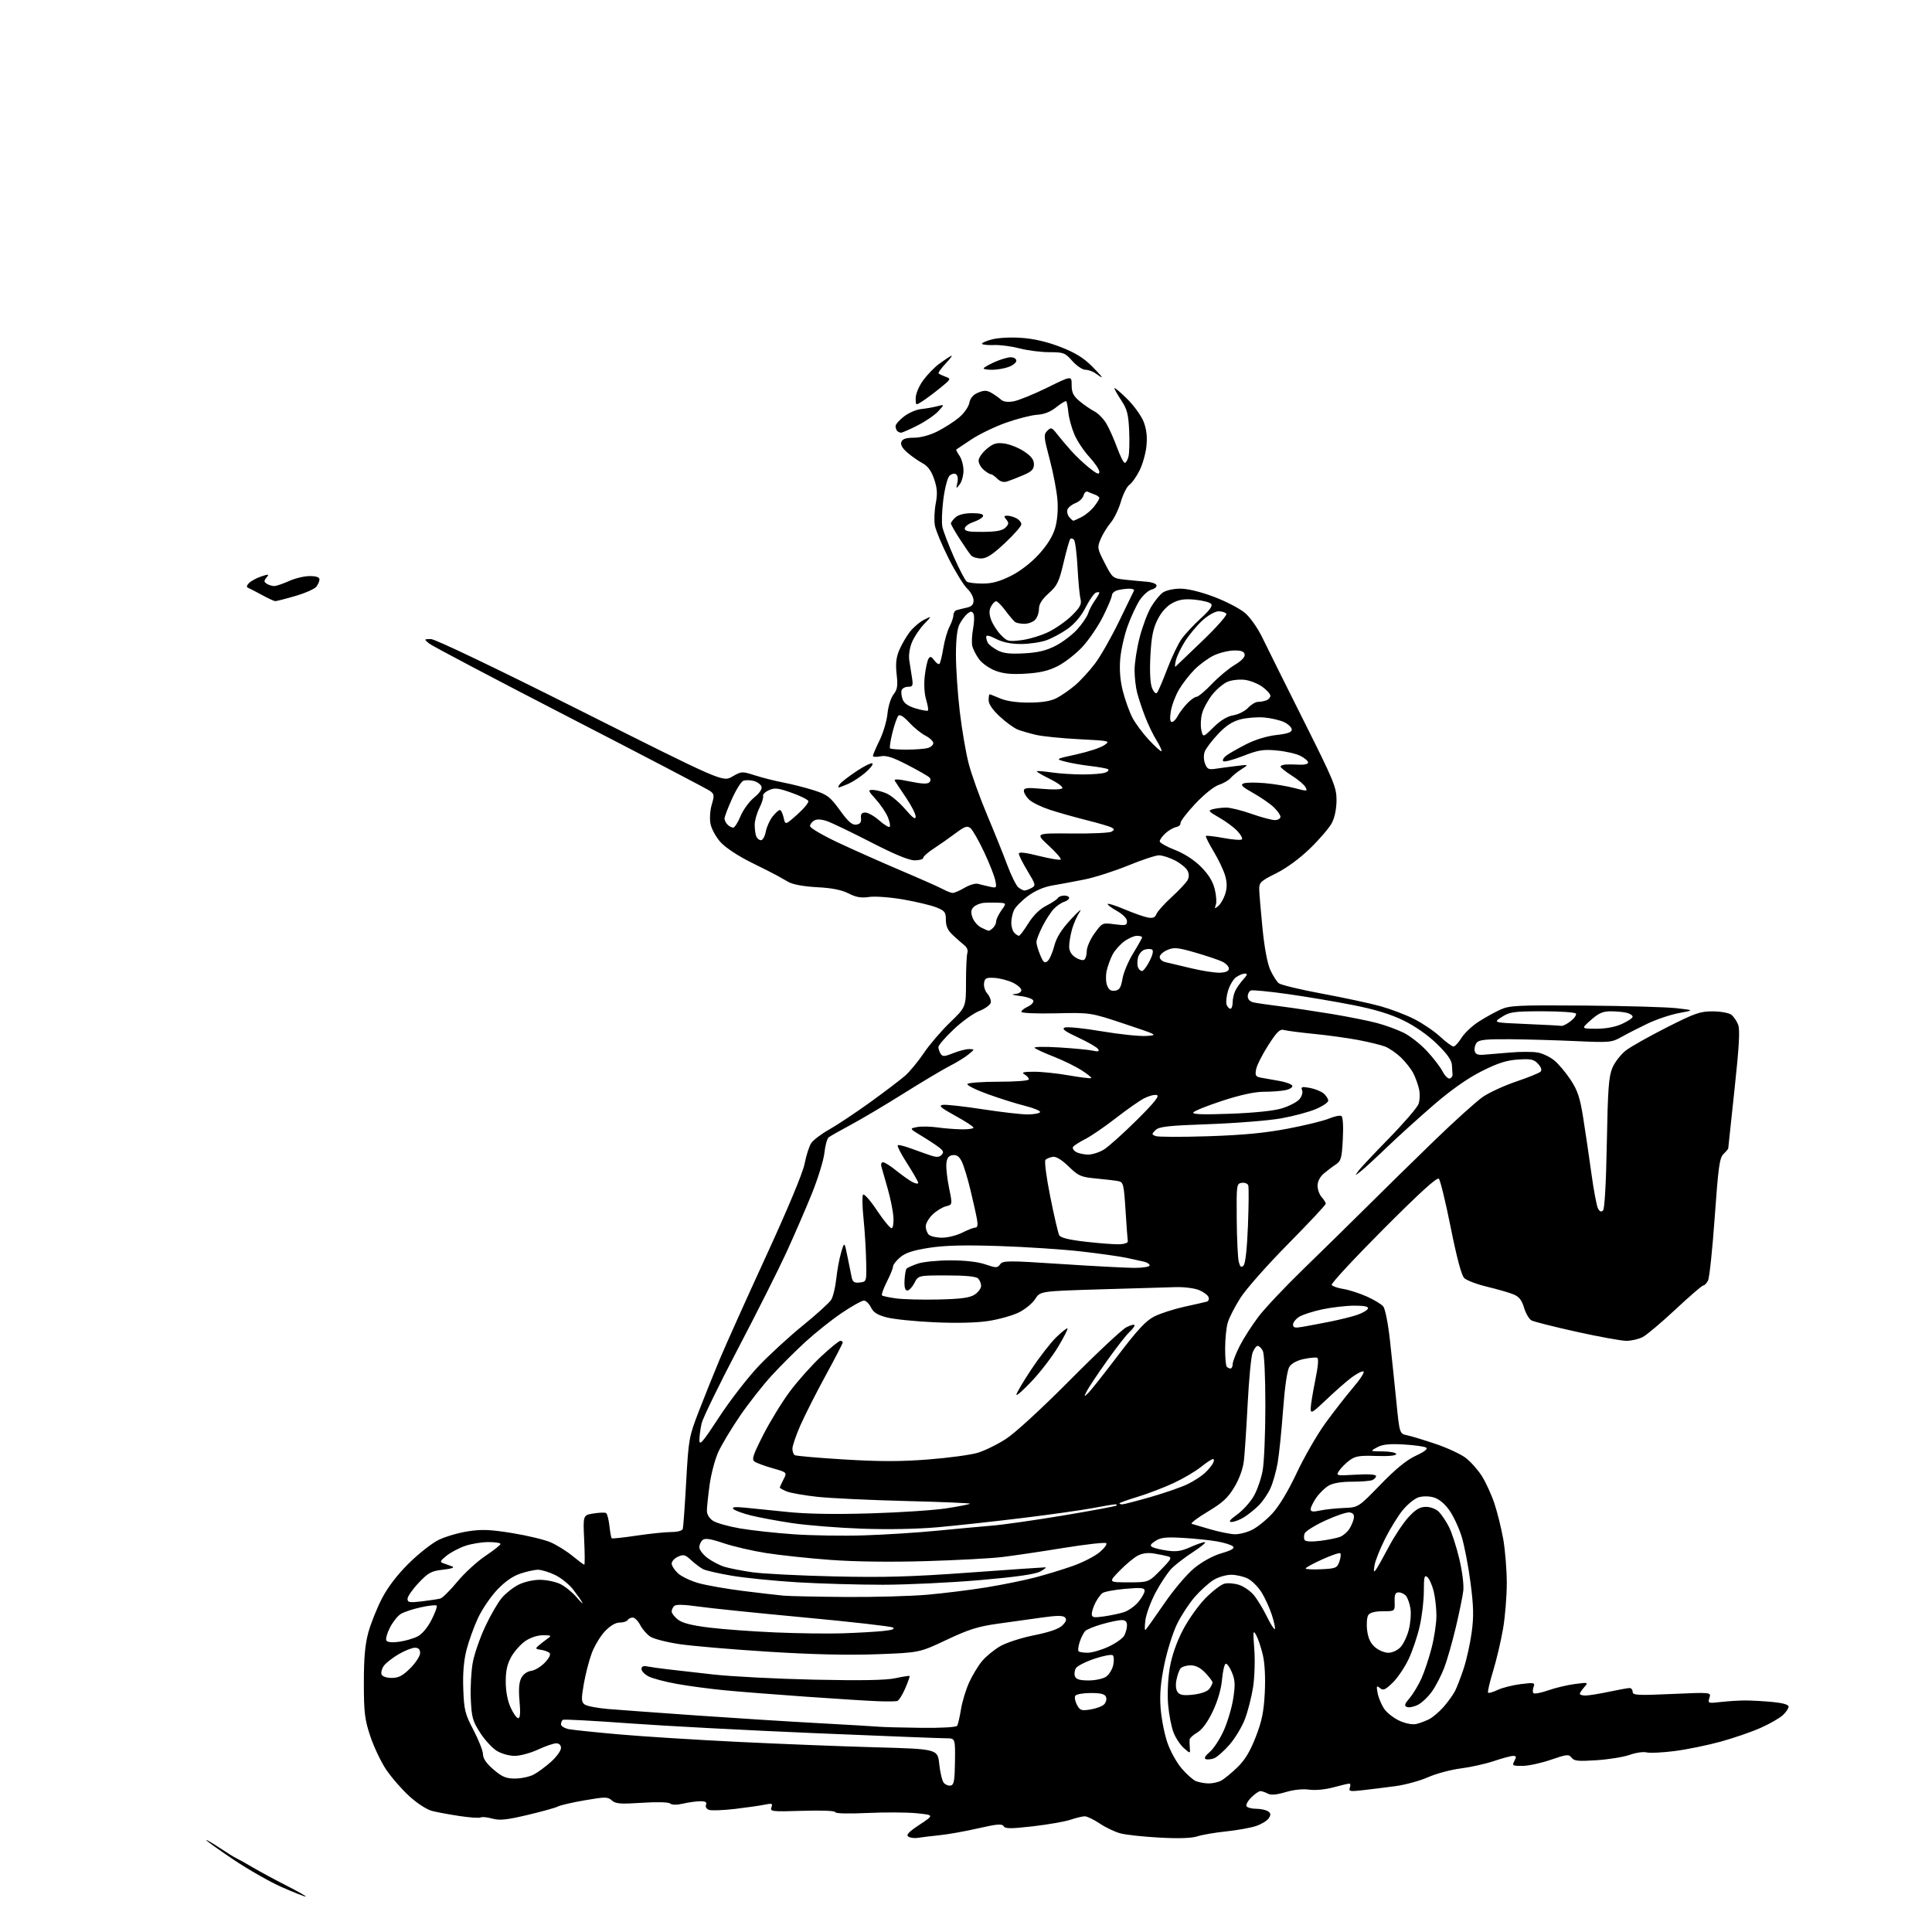 <?xml version="1.0" encoding="UTF-8" standalone="no"?>
<svg 
  version="1.1" 
  xmlns="http://www.w3.org/2000/svg" 
  xmlns:xlink="http://www.w3.org/1999/xlink" 
  xmlns:svg="http://www.w3.org/2000/svg"
  xmlns:rdf="http://www.w3.org/1999/02/22-rdf-syntax-ns#"
  xmlns:cc="http://creativecommons.org/ns#"
  xmlns:dc="http://purl.org/dc/elements/1.1/"
  viewBox="0 0 768 768"
  width="768"
  height="768"
>
<style>svg {background-color: white; }</style>"
<path stroke="none" fill="black" fill-rule="evenodd" d="M121.50,753.92C120.95,753.91 116.67,752.21 112.00,750.15C107.33,748.10 98.66,743.16 92.75,739.18C86.84,735.21 82.00,731.74 82.00,731.49C82.00,731.23 84.36,732.60 87.25,734.52C90.14,736.45 93.17,738.33 94.00,738.70C94.83,739.08 97.75,740.71 100.50,742.34C103.25,743.96 109.33,747.24 114.00,749.62C118.67,752.00 122.05,753.93 121.50,753.92zM365.00,730.56C363.62,730.80 361.87,730.59 361.11,730.10C360.06,729.43 361.15,728.26 365.53,725.35C371.35,721.50 371.35,721.50 364.42,720.80C360.62,720.41 351.76,720.36 344.75,720.69C337.15,721.04 332.00,720.91 332.00,720.35C332.00,719.81 326.61,719.59 318.99,719.83C306.84,720.21 306.02,720.12 306.65,718.46C307.25,716.90 306.92,716.77 303.92,717.39C302.04,717.78 296.73,718.54 292.12,719.08C287.51,719.61 282.92,719.79 281.92,719.47C280.84,719.13 280.33,718.31 280.66,717.45C281.06,716.39 280.45,716.01 278.36,716.02C276.79,716.04 273.72,716.46 271.53,716.97C269.05,717.54 267.14,717.53 266.42,716.93C265.73,716.36 261.16,716.24 255.13,716.64C246.59,717.20 244.71,717.05 243.22,715.70C241.60,714.24 240.67,714.23 232.48,715.64C227.55,716.49 222.74,717.60 221.80,718.10C220.86,718.61 215.42,720.12 209.71,721.47C201.35,723.45 198.61,723.73 195.65,722.91C193.63,722.36 191.56,722.15 191.07,722.46C190.57,722.77 186.86,722.53 182.83,721.92C178.80,721.32 173.84,720.41 171.80,719.89C169.66,719.35 165.80,716.85 162.63,713.95C159.62,711.19 155.48,706.41 153.42,703.32C151.37,700.23 148.56,694.28 147.17,690.10C144.98,683.49 144.65,680.74 144.64,669.00C144.63,659.17 145.11,653.73 146.40,649.00C147.37,645.42 149.80,639.35 151.78,635.50C154.14,630.94 157.86,626.06 162.46,621.50C166.35,617.65 171.69,613.44 174.33,612.15C176.98,610.85 182.21,609.31 185.97,608.73C191.51,607.87 194.85,608.01 203.65,609.43C209.62,610.40 216.49,612.05 218.92,613.11C221.35,614.17 225.25,616.60 227.59,618.52C229.93,620.43 232.03,622.00 232.27,622.00C232.50,622.00 232.48,617.57 232.22,612.15C231.75,602.30 231.75,602.30 235.93,601.63C238.24,601.26 240.48,601.18 240.93,601.46C241.37,601.73 241.97,604.01 242.25,606.53C242.53,609.04 242.94,611.27 243.15,611.48C243.36,611.69 247.80,611.22 253.01,610.44C258.23,609.66 264.43,609.01 266.78,609.01C269.34,609.00 271.21,608.50 271.43,607.75C271.63,607.06 272.23,598.62 272.77,589.00C273.72,572.02 273.87,571.19 277.79,561.00C280.02,555.23 283.73,546.00 286.03,540.50C288.33,535.00 296.62,516.55 304.45,499.50C313.24,480.38 319.14,466.23 319.85,462.57C320.49,459.31 321.66,455.64 322.46,454.42C323.26,453.19 326.53,450.73 329.71,448.94C332.89,447.15 340.21,442.27 345.98,438.11C351.74,433.95 357.96,429.22 359.81,427.60C361.65,425.97 365.01,421.92 367.26,418.57C369.51,415.23 374.20,409.76 377.68,406.41C384.00,400.32 384.00,400.32 384.00,390.24C384.00,384.70 384.26,379.50 384.57,378.68C384.88,377.87 384.38,376.60 383.46,375.85C382.53,375.11 380.48,373.30 378.89,371.83C376.77,369.87 376.00,368.23 376.00,365.69C376.00,362.60 375.58,362.05 372.20,360.70C370.11,359.86 364.17,358.45 359.01,357.55C353.71,356.64 347.81,356.21 345.45,356.56C342.32,357.03 340.29,356.68 337.30,355.15C334.55,353.75 330.69,352.98 324.84,352.68C319.61,352.41 315.24,351.62 313.43,350.61C311.82,349.71 309.82,348.58 309.00,348.10C308.18,347.62 303.52,345.26 298.66,342.86C293.49,340.32 288.42,336.96 286.46,334.81C284.61,332.77 282.81,329.48 282.43,327.46C282.04,325.38 282.26,322.08 282.94,319.81C284.00,316.28 283.93,315.66 282.32,314.47C281.32,313.72 256.22,300.60 226.55,285.31C196.88,270.01 171.68,256.73 170.55,255.78C168.52,254.08 168.52,254.07 171.26,254.03C172.92,254.01 196.43,265.25 230.67,282.44C287.32,310.88 287.32,310.88 291.09,308.71C294.78,306.58 294.97,306.57 300.18,308.24C303.11,309.18 308.20,310.46 311.50,311.09C314.80,311.72 320.20,313.10 323.50,314.15C328.86,315.86 329.97,316.71 333.87,322.09C337.18,326.66 338.75,328.03 340.37,327.80C341.91,327.58 342.43,326.87 342.26,325.25C342.09,323.60 342.55,323.00 343.98,323.00C345.05,323.00 347.54,324.41 349.50,326.13C351.46,327.86 353.34,329.00 353.67,328.67C354.00,328.33 353.66,326.59 352.91,324.79C352.17,322.99 350.03,319.82 348.16,317.76C345.04,314.30 344.94,314.00 346.92,314.00C348.10,314.00 350.54,314.62 352.34,315.37C354.15,316.12 357.50,318.94 359.80,321.62C362.84,325.16 363.99,325.98 363.99,324.62C364.00,323.59 362.29,320.21 360.19,317.12C358.09,314.03 356.08,310.99 355.71,310.38C355.24,309.59 357.06,309.68 361.70,310.65C366.23,311.60 368.68,311.72 369.38,311.02C370.04,310.36 370.06,309.66 369.43,309.03C368.89,308.49 364.97,306.25 360.72,304.05C354.80,300.99 352.29,300.19 350.00,300.65C348.35,300.98 347.00,300.90 347.00,300.47C347.00,300.05 348.19,297.26 349.65,294.27C351.11,291.29 352.53,286.52 352.79,283.68C353.07,280.78 354.11,277.43 355.17,276.08C356.73,274.08 356.95,272.66 356.43,268.04C355.96,263.94 356.23,261.38 357.43,258.52C358.33,256.37 360.20,253.12 361.58,251.30C362.97,249.49 365.54,247.27 367.30,246.38C370.50,244.77 370.50,244.77 367.30,248.13C365.54,249.98 363.39,253.21 362.52,255.30C361.57,257.57 361.15,260.50 361.46,262.55C361.76,264.45 362.25,267.57 362.55,269.50C363.02,272.55 362.82,273.00 361.01,273.00C359.87,273.00 358.71,273.59 358.43,274.32C358.15,275.04 358.32,276.69 358.80,277.98C359.39,279.59 361.04,280.73 364.04,281.62C366.45,282.33 368.62,282.71 368.87,282.46C369.12,282.22 368.79,280.24 368.14,278.08C367.44,275.74 367.23,271.93 367.61,268.68C367.96,265.67 368.63,262.60 369.09,261.86C369.75,260.79 370.22,260.92 371.38,262.50C372.18,263.60 373.11,264.22 373.45,263.88C373.79,263.55 374.47,260.77 374.97,257.71C375.46,254.65 376.57,250.79 377.44,249.13C378.30,247.46 379.00,245.39 379.00,244.52C379.00,243.65 379.56,242.76 380.25,242.55C380.94,242.34 382.74,241.90 384.25,241.56C386.28,241.12 387.00,240.36 387.00,238.66C387.00,237.39 385.87,235.28 384.48,233.98C383.10,232.68 379.79,227.32 377.13,222.06C374.48,216.80 372.01,210.90 371.64,208.94C371.28,206.98 371.42,203.07 371.95,200.25C372.72,196.22 372.58,194.13 371.33,190.44C370.20,187.14 368.83,185.27 366.71,184.13C365.04,183.23 362.33,181.33 360.68,179.91C358.67,178.17 357.88,176.76 358.30,175.66C358.76,174.47 360.16,174.00 363.27,174.00C365.88,174.00 369.58,173.02 372.55,171.53C375.27,170.17 379.13,167.71 381.12,166.06C383.16,164.38 384.99,161.81 385.31,160.18C385.71,158.21 386.83,156.90 388.84,156.07C391.20,155.09 392.24,155.11 394.10,156.17C395.38,156.90 397.07,158.10 397.87,158.83C398.82,159.71 400.53,159.95 402.90,159.54C404.88,159.19 410.89,156.75 416.25,154.11C426.00,149.30 426.00,149.30 426.00,153.06C426.00,156.04 426.65,157.37 429.12,159.45C430.84,160.89 433.48,162.71 435.00,163.50C436.52,164.28 438.67,166.48 439.79,168.37C440.91,170.27 442.83,174.56 444.05,177.91C445.27,181.26 446.65,184.00 447.11,184.00C447.58,184.00 448.24,182.88 448.59,181.51C448.93,180.14 449.05,175.49 448.86,171.19C448.56,164.67 448.04,162.65 445.75,159.20C444.24,156.91 443.00,154.71 443.00,154.31C443.00,153.91 445.25,155.79 448.00,158.50C450.75,161.20 453.73,165.35 454.64,167.72C455.77,170.70 456.11,173.67 455.72,177.38C455.42,180.33 454.17,184.71 452.94,187.12C451.72,189.53 449.91,192.07 448.92,192.76C447.94,193.45 446.43,196.46 445.56,199.44C444.69,202.43 442.86,206.21 441.48,207.84C440.10,209.48 438.32,212.40 437.51,214.32C436.12,217.66 436.19,218.09 439.16,223.85C442.26,229.86 442.31,229.89 447.39,230.45C450.20,230.75 454.04,231.11 455.92,231.25C457.81,231.39 459.51,232.01 459.72,232.63C459.92,233.25 459.06,234.03 457.79,234.36C456.53,234.68 454.43,236.53 453.13,238.46C451.83,240.39 449.66,245.01 448.30,248.74C446.95,252.46 445.60,258.43 445.30,262.00C444.94,266.34 445.29,270.58 446.36,274.75C447.24,278.19 448.91,282.86 450.07,285.14C451.23,287.42 454.24,291.48 456.74,294.16C459.25,296.84 461.49,298.84 461.72,298.61C461.95,298.38 461.07,296.46 459.76,294.34C458.44,292.23 456.41,288.02 455.24,285.00C454.07,281.98 452.64,277.70 452.06,275.50C451.48,273.30 451.01,269.21 451.01,266.41C451.00,263.61 451.90,257.80 453.00,253.50C454.10,249.19 456.13,243.74 457.52,241.38C458.90,239.02 461.02,236.40 462.24,235.55C463.48,234.68 466.53,234.00 469.20,234.00C472.13,234.00 477.27,235.25 482.58,237.25C487.33,239.04 492.87,241.92 494.91,243.66C497.03,245.47 500.02,249.74 501.90,253.66C503.72,257.42 511.07,272.21 518.24,286.51C530.24,310.44 531.29,312.97 531.29,318.04C531.29,321.35 530.58,324.93 529.50,327.02C528.53,328.94 524.65,333.49 520.89,337.15C516.65,341.27 511.47,345.08 507.28,347.16C501.13,350.21 500.51,350.80 500.56,353.51C500.59,355.16 501.18,362.12 501.86,369.00C502.62,376.71 503.81,383.05 504.96,385.56C505.99,387.79 507.50,390.17 508.31,390.84C509.13,391.52 516.93,393.40 525.65,395.01C534.37,396.63 544.80,398.87 548.83,400.00C552.86,401.13 558.86,403.41 562.16,405.08C565.47,406.75 570.09,409.89 572.45,412.06C574.80,414.23 577.20,416.00 577.78,416.00C578.36,416.00 579.79,414.46 580.95,412.59C582.11,410.71 585.19,407.81 587.79,406.13C590.39,404.46 594.32,402.29 596.51,401.30C600.10,399.68 603.44,399.52 630.00,399.73C646.23,399.86 662.65,400.33 666.50,400.78C673.50,401.58 673.50,401.58 667.39,402.72C664.04,403.34 658.41,405.23 654.89,406.92C651.38,408.60 646.70,411.00 644.50,412.24C640.70,414.39 639.81,414.47 626.50,413.86C618.80,413.51 607.04,413.17 600.37,413.11C590.89,413.02 587.98,413.32 587.04,414.45C586.38,415.25 586.00,416.71 586.19,417.70C586.46,419.01 587.36,419.44 589.53,419.29C591.16,419.17 595.93,418.78 600.13,418.41C604.32,418.03 609.37,418.03 611.35,418.41C613.32,418.78 616.31,420.23 617.98,421.64C619.66,423.05 622.55,426.52 624.41,429.35C627.15,433.52 628.09,436.39 629.37,444.50C630.25,450.00 631.70,459.90 632.61,466.50C633.51,473.10 634.69,479.34 635.22,480.36C635.89,481.65 636.50,481.90 637.23,481.17C637.87,480.53 638.45,470.25 638.74,454.32C639.14,432.54 639.50,427.86 640.99,424.39C641.97,422.13 644.38,419.05 646.36,417.54C648.34,416.03 655.65,411.91 662.59,408.40C673.74,402.75 675.88,402.00 680.86,402.03C683.96,402.05 687.27,402.65 688.21,403.36C689.15,404.08 690.39,405.88 690.95,407.37C691.71,409.38 691.33,416.10 689.49,433.08C688.12,445.73 687.00,456.27 687.00,456.50C687.00,456.73 686.16,457.73 685.14,458.71C683.54,460.25 683.06,463.75 681.63,483.83C680.72,496.67 679.52,508.03 678.95,509.08C678.39,510.14 677.54,511.00 677.07,511.00C676.60,511.00 671.64,515.28 666.04,520.51C660.45,525.73 654.58,530.68 652.99,531.51C651.40,532.33 648.48,533.00 646.51,533.00C644.53,533.00 635.63,531.38 626.72,529.41C617.81,527.43 609.75,525.40 608.80,524.89C607.85,524.38 606.52,522.11 605.84,519.85C604.91,516.76 603.84,515.43 601.55,514.50C599.87,513.82 595.17,512.47 591.11,511.49C587.04,510.51 582.96,508.96 582.04,508.04C580.96,506.96 579.06,499.84 576.69,487.99C574.67,477.88 572.54,469.14 571.97,468.57C571.25,467.85 564.44,474.04 549.85,488.68C538.26,500.31 529.04,510.25 529.36,510.78C529.69,511.31 531.76,512.03 533.98,512.38C536.19,512.73 540.36,514.07 543.25,515.35C546.14,516.63 549.11,518.42 549.86,519.32C550.63,520.25 551.79,526.13 552.52,532.74C553.23,539.21 554.38,550.22 555.08,557.21C556.34,569.92 556.34,569.92 559.42,570.56C561.11,570.92 566.23,572.47 570.79,574.02C575.35,575.56 580.69,578.05 582.65,579.54C584.61,581.04 587.50,584.29 589.07,586.77C590.64,589.25 592.88,594.15 594.05,597.65C595.22,601.16 596.79,607.51 597.55,611.76C598.31,616.02 598.95,623.83 598.97,629.12C598.98,634.41 598.31,642.73 597.46,647.62C596.61,652.50 594.82,660.07 593.48,664.44C592.14,668.81 591.27,672.60 591.54,672.87C591.80,673.14 593.52,672.64 595.35,671.77C597.18,670.90 601.30,669.86 604.50,669.46C609.76,668.80 610.25,668.90 609.66,670.46C609.29,671.40 609.22,672.55 609.51,673.01C609.79,673.47 612.40,673.00 615.31,671.98C618.22,670.96 623.06,669.80 626.05,669.42C631.42,668.72 631.47,668.74 629.75,670.68C628.79,671.77 628.00,672.96 628.00,673.33C628.00,673.70 629.01,674.00 630.25,674.00C631.49,674.00 635.65,673.33 639.50,672.52C643.35,671.70 647.06,671.03 647.75,671.02C648.44,671.01 649.00,671.69 649.00,672.54C649.00,673.89 650.92,674.00 664.62,673.38C680.23,672.69 680.23,672.69 679.52,674.93C678.83,677.10 678.96,677.15 684.16,676.56C687.10,676.22 691.52,675.95 694.00,675.96C696.48,675.97 701.31,676.25 704.75,676.58C708.72,676.96 711.00,677.63 711.00,678.41C711.00,679.09 709.98,680.61 708.73,681.78C707.48,682.96 703.54,685.22 699.98,686.81C696.42,688.41 689.23,690.89 684.00,692.33C678.77,693.76 670.55,695.45 665.71,696.07C660.88,696.69 655.86,696.93 654.57,696.61C653.27,696.28 650.25,696.71 647.86,697.57C645.46,698.43 639.55,699.39 634.72,699.71C627.40,700.20 625.74,700.04 624.72,698.71C623.62,697.27 622.84,697.35 616.50,699.53C612.65,700.86 607.57,701.96 605.21,701.97C601.24,702.00 601.01,701.86 602.00,700.00C602.86,698.40 602.76,698.00 601.50,698.00C600.64,698.00 597.22,698.91 593.90,700.03C590.58,701.15 584.63,702.48 580.68,702.98C576.73,703.48 570.86,705.06 567.62,706.49C564.39,707.92 558.54,709.51 554.62,710.03C550.71,710.55 544.90,711.27 541.73,711.63C536.63,712.21 536.03,712.10 536.58,710.64C536.93,709.74 536.83,709.01 536.36,709.01C535.89,709.02 533.02,709.69 530.00,710.51C526.79,711.38 522.80,711.75 520.42,711.41C517.94,711.05 514.27,711.44 511.06,712.39C507.40,713.48 505.23,713.66 503.96,712.98C502.95,712.44 501.63,712.00 501.02,712.00C500.41,712.00 498.78,713.13 497.40,714.51C496.02,715.89 495.17,717.46 495.51,718.01C495.84,718.55 497.55,719.01 499.31,719.02C501.06,719.02 503.18,719.46 504.00,719.99C505.16,720.72 505.25,721.35 504.40,722.72C503.80,723.70 501.55,725.10 499.40,725.83C497.26,726.57 491.90,727.54 487.50,728.00C483.10,728.46 477.93,729.34 476.00,729.97C473.70,730.72 468.57,730.90 461.00,730.48C454.68,730.14 447.70,729.39 445.50,728.82C443.30,728.26 439.56,726.49 437.20,724.90C434.83,723.30 432.13,722.01 431.20,722.01C430.26,722.02 427.70,722.64 425.50,723.38C423.30,724.12 416.61,725.29 410.63,725.98C401.79,726.99 399.61,726.99 398.96,725.94C398.33,724.91 396.30,725.08 388.83,726.79C383.70,727.97 376.80,729.20 373.50,729.53C370.20,729.86 366.38,730.32 365.00,730.56zM377.91,709.78C379.22,709.53 379.52,707.83 379.62,700.24C379.73,691.00 379.73,691.00 376.12,691.00C374.13,691.00 350.68,690.08 324.00,688.96C297.32,687.84 264.03,686.08 250.01,685.05C235.99,684.02 224.18,683.39 223.76,683.65C223.34,683.91 223.00,684.72 223.00,685.45C223.00,686.18 224.46,687.05 226.25,687.39C228.04,687.72 237.15,688.66 246.50,689.48C255.85,690.30 277.00,691.63 293.50,692.43C310.00,693.24 334.58,694.21 348.12,694.58C372.74,695.27 372.74,695.27 373.37,701.28C373.72,704.59 374.52,707.92 375.16,708.69C375.80,709.46 377.03,709.95 377.91,709.78zM480.32,708.94C481.86,708.97 484.11,708.50 485.32,707.88C486.52,707.27 489.42,704.92 491.76,702.66C494.85,699.69 496.88,696.35 499.15,690.53C501.63,684.17 502.38,680.49 502.77,672.87C503.07,666.88 502.78,661.20 502.00,657.87C501.30,654.92 500.12,651.38 499.36,650.00C498.13,647.77 498.05,648.36 498.60,655.54C498.94,659.95 498.72,666.77 498.12,670.68C497.51,674.58 496.04,680.32 494.86,683.42C493.67,686.52 490.89,691.11 488.68,693.62C486.47,696.13 483.73,698.54 482.58,698.96C481.44,699.39 479.95,699.53 479.28,699.27C478.52,698.99 479.12,697.93 480.88,696.45C482.42,695.15 484.94,691.31 486.46,687.91C487.98,684.52 489.69,678.76 490.24,675.12C491.08,669.65 490.98,667.84 489.65,664.68C488.77,662.58 487.65,661.10 487.16,661.40C486.68,661.70 486.04,664.61 485.75,667.86C485.42,671.51 484.01,676.29 482.07,680.35C480.04,684.60 477.88,687.55 475.97,688.68C474.33,689.64 472.95,690.90 472.89,691.47C472.83,692.03 472.86,693.54 472.97,694.81C473.16,697.13 473.16,697.13 470.64,694.93C469.25,693.72 467.40,690.97 466.54,688.80C465.67,686.64 464.69,681.62 464.35,677.66C464.00,673.47 464.27,667.34 464.99,663.04C465.80,658.26 467.63,652.96 470.16,648.07C472.31,643.91 476.37,638.17 479.18,635.32C481.99,632.47 485.39,629.87 486.75,629.53C488.10,629.19 490.72,629.41 492.57,630.02C494.42,630.63 497.04,632.44 498.38,634.04C499.73,635.64 502.05,639.45 503.55,642.51C505.04,645.56 506.49,647.84 506.76,647.57C507.03,647.30 506.50,644.76 505.57,641.93C504.65,639.10 502.79,635.05 501.45,632.92C500.11,630.80 497.68,628.37 496.06,627.53C494.43,626.69 491.44,626.00 489.42,626.00C487.39,626.00 484.23,626.93 482.40,628.06C480.56,629.20 477.24,632.19 475.01,634.72C472.79,637.25 469.61,642.08 467.95,645.46C466.28,648.84 463.99,656.08 462.86,661.55C461.35,668.86 460.95,673.49 461.36,679.00C461.67,683.12 462.87,689.26 464.02,692.63C465.16,696.00 467.72,700.65 469.71,702.97C471.69,705.28 474.25,707.56 475.40,708.03C476.56,708.49 478.77,708.90 480.32,708.94zM204.73,707.00C207.13,707.00 210.45,706.30 212.11,705.44C213.76,704.59 216.89,702.28 219.06,700.33C221.23,698.37 223.00,695.92 223.00,694.88C223.00,693.70 222.29,693.00 221.10,693.00C220.05,693.00 216.79,694.12 213.85,695.49C210.91,696.86 206.75,697.98 204.62,697.99C202.45,698.00 199.29,697.11 197.45,695.97C195.65,694.86 192.67,691.60 190.84,688.75C187.86,684.11 187.46,682.65 187.14,675.16C186.95,670.54 187.32,664.01 187.98,660.63C188.63,657.26 190.86,650.90 192.92,646.50C194.98,642.10 197.92,637.02 199.46,635.21C200.99,633.39 203.98,631.03 206.09,629.96C208.26,628.85 211.93,628.00 214.56,628.00C217.11,628.00 220.74,628.73 222.63,629.63C224.52,630.53 227.46,632.89 229.16,634.88C230.86,636.87 231.89,637.83 231.46,637.00C231.02,636.17 229.38,633.85 227.81,631.83C226.24,629.81 223.02,627.22 220.66,626.08C218.30,624.94 215.24,624.00 213.86,624.00C212.48,624.00 209.28,624.71 206.75,625.57C203.72,626.60 200.56,628.84 197.51,632.10C194.96,634.82 191.56,639.85 189.97,643.28C188.37,646.70 186.34,652.37 185.44,655.88C184.34,660.20 183.93,665.23 184.16,671.45C184.47,679.79 184.85,681.30 188.25,687.79C190.31,691.73 192.00,696.05 192.00,697.39C192.00,699.03 193.39,701.03 196.18,703.42C199.59,706.34 201.16,707.00 204.73,707.00zM366.19,686.84C374.29,686.93 380.13,686.60 380.49,686.01C380.83,685.47 381.51,682.52 382.01,679.44C382.51,676.37 383.99,671.53 385.30,668.68C386.61,665.83 388.92,662.03 390.45,660.23C391.97,658.43 395.16,655.82 397.54,654.42C399.95,653.01 405.96,651.06 411.06,650.04C417.24,648.80 420.93,647.51 422.33,646.11C423.83,644.61 424.12,643.72 423.34,642.94C422.56,642.16 420.03,642.17 414.38,642.97C410.05,643.58 402.12,644.69 396.77,645.43C388.79,646.54 385.09,647.70 376.27,651.87C365.50,656.96 365.50,656.96 348.50,657.59C337.10,658.01 322.89,657.68 305.39,656.58C291.03,655.68 275.15,654.32 270.12,653.57C265.08,652.82 259.85,651.48 258.50,650.59C257.15,649.71 255.35,647.64 254.50,645.99C253.64,644.35 252.31,643.00 251.53,643.00C250.75,643.00 249.84,643.45 249.50,644.00C249.16,644.55 247.72,645.00 246.31,645.00C244.67,645.00 242.55,646.26 240.44,648.49C238.63,650.41 236.27,654.35 235.20,657.24C234.13,660.13 232.72,665.63 232.06,669.46C231.02,675.53 231.07,676.58 232.43,677.57C233.29,678.20 237.48,679.00 241.74,679.36C246.01,679.71 261.88,680.87 277.00,681.93C292.12,682.99 313.95,684.37 325.50,684.99C337.05,685.62 347.85,686.26 349.50,686.41C351.15,686.56 358.66,686.75 366.19,686.84zM563.00,685.31C564.38,684.99 566.67,684.13 568.10,683.41C569.53,682.69 572.11,680.50 573.83,678.54C575.55,676.58 577.60,673.74 578.38,672.24C579.15,670.73 580.72,666.67 581.85,663.22C582.99,659.76 584.41,653.34 585.01,648.95C585.88,642.59 585.79,638.58 584.55,629.11C583.71,622.59 582.11,614.34 581.02,610.79C579.92,607.24 577.67,602.47 576.03,600.20C574.10,597.54 571.87,595.76 569.77,595.20C567.84,594.68 565.37,594.71 563.73,595.27C562.21,595.79 559.44,598.07 557.57,600.35C555.71,602.63 552.56,607.74 550.58,611.70C548.59,615.66 546.71,620.38 546.40,622.20C545.96,624.76 546.08,625.17 546.94,624.00C547.55,623.17 549.86,619.06 552.08,614.85C554.30,610.65 557.82,605.36 559.90,603.10C562.80,599.97 564.44,599.00 566.85,599.00C568.64,599.00 570.84,599.84 571.96,600.96C573.04,602.04 574.84,604.73 575.98,606.95C577.11,609.17 578.97,614.91 580.10,619.69C581.30,624.75 581.96,630.09 581.67,632.45C581.40,634.68 580.05,641.23 578.68,647.00C577.31,652.77 575.26,659.92 574.14,662.88C573.01,665.84 570.87,670.03 569.36,672.20C567.86,674.37 565.32,676.82 563.73,677.64C562.13,678.47 560.15,678.89 559.32,678.57C558.10,678.10 558.30,677.43 560.39,674.95C561.79,673.28 563.89,669.79 565.05,667.21C566.21,664.62 568.03,659.17 569.08,655.09C570.14,651.01 571.00,645.25 571.00,642.28C571.00,639.31 570.50,634.90 569.89,632.47C569.28,630.05 568.15,627.54 567.39,626.91C566.23,625.94 566.00,626.85 566.00,632.43C566.00,636.10 565.28,642.34 564.39,646.30C563.51,650.26 561.52,656.20 559.96,659.50C558.40,662.80 555.54,667.03 553.60,668.91C550.64,671.77 549.84,672.11 548.54,671.03C547.19,669.91 547.08,670.17 547.65,673.13C548.01,674.98 549.20,677.79 550.30,679.37C551.40,680.94 554.15,683.06 556.40,684.07C558.82,685.15 561.53,685.66 563.00,685.31zM206.01,683.00C206.77,683.00 206.93,680.89 206.52,676.25C206.10,671.56 206.32,668.74 207.23,667.00C208.02,665.51 209.59,664.38 211.14,664.20C212.56,664.03 215.00,662.56 216.56,660.94C218.31,659.11 219.03,657.64 218.44,657.08C217.92,656.58 216.38,656.02 215.02,655.83C212.88,655.55 212.74,655.32 214.02,654.22C214.83,653.51 216.40,652.29 217.50,651.50C219.38,650.15 219.29,650.06 215.90,650.03C213.76,650.01 210.92,650.93 208.91,652.28C207.05,653.53 204.52,656.35 203.28,658.53C201.64,661.43 201.03,664.11 201.04,668.50C201.04,672.28 201.76,676.07 202.97,678.75C204.03,681.09 205.40,683.00 206.01,683.00zM433.47,679.55C435.69,679.19 438.12,678.29 438.89,677.53C439.65,676.77 440.00,675.45 439.67,674.58C439.22,673.41 437.65,673.00 433.59,673.00C430.58,673.00 427.81,673.49 427.44,674.10C427.07,674.70 427.37,676.31 428.10,677.69C429.29,679.92 429.87,680.12 433.47,679.55zM356.65,676.18C356.02,676.36 352.57,676.39 349.00,676.26C345.43,676.13 332.60,675.33 320.50,674.47C308.40,673.62 293.77,672.47 288.00,671.91C282.23,671.35 273.71,670.22 269.07,669.38C264.44,668.55 259.38,667.21 257.82,666.41C256.27,665.61 255.00,664.28 255.00,663.46C255.00,662.44 255.72,662.11 257.25,662.42C258.49,662.67 261.98,663.17 265.00,663.52C268.02,663.87 276.35,664.82 283.50,665.63C290.65,666.44 308.65,667.36 323.50,667.69C342.28,668.10 352.14,667.92 355.90,667.12C358.86,666.48 361.42,666.08 361.57,666.24C361.72,666.39 360.94,668.62 359.83,671.19C358.72,673.76 357.29,676.00 356.65,676.18zM474.47,673.63C477.51,673.27 479.99,672.36 480.75,671.33C481.44,670.39 482.00,669.25 482.00,668.80C482.00,668.35 480.71,666.64 479.14,664.99C477.20,662.96 475.31,662.00 473.26,662.00C471.60,662.00 469.80,662.56 469.26,663.25C468.72,663.94 467.99,666.03 467.64,667.89C467.24,670.00 467.46,671.84 468.21,672.76C469.13,673.86 470.70,674.08 474.47,673.63zM432.75,668.00C435.40,668.00 438.51,667.33 439.70,666.50C440.88,665.67 442.15,663.60 442.52,661.90C442.90,660.20 442.82,658.44 442.35,658.01C441.88,657.57 438.62,658.18 435.11,659.36C431.59,660.54 428.25,662.23 427.70,663.12C427.14,664.00 426.96,665.46 427.31,666.36C427.77,667.56 429.22,668.00 432.75,668.00zM155.72,667.00C158.47,667.00 160.08,666.15 163.12,663.12C165.25,660.98 167.00,658.28 167.00,657.12C167.00,655.64 166.37,655.00 164.93,655.00C163.79,655.00 160.86,656.17 158.41,657.60C155.97,659.04 153.33,661.11 152.56,662.22C151.78,663.33 151.39,664.85 151.68,665.61C152.00,666.43 153.66,667.00 155.72,667.00zM432.42,656.99C434.11,656.98 437.83,655.90 440.67,654.57C443.51,653.25 446.33,651.26 446.92,650.15C447.51,649.04 448.00,647.20 448.00,646.07C448.00,644.64 447.36,644.00 445.90,644.00C444.75,644.00 441.26,644.72 438.15,645.61C435.04,646.49 432.00,647.73 431.38,648.36C430.77,648.99 429.79,650.92 429.21,652.66C428.64,654.41 428.43,656.09 428.75,656.41C429.07,656.74 430.72,657.00 432.42,656.99zM551.88,657.00C553.46,657.00 555.55,656.04 556.75,654.75C557.91,653.51 559.40,650.35 560.05,647.72C560.71,645.09 560.99,641.34 560.67,639.38C560.36,637.42 559.57,635.19 558.93,634.41C558.28,633.63 556.97,633.00 556.01,633.00C554.65,633.00 554.30,633.81 554.39,636.75C554.50,640.50 554.50,640.50 549.72,640.50C546.58,640.50 544.58,641.02 543.92,642.00C543.37,642.83 543.15,645.52 543.45,648.00C543.82,651.14 544.76,653.18 546.55,654.75C547.96,655.99 550.36,657.00 551.88,657.00zM158.65,652.63C161.06,652.30 164.37,651.34 166.01,650.49C167.82,649.56 170.00,646.95 171.56,643.88C172.98,641.09 173.88,638.55 173.57,638.24C173.26,637.93 170.42,638.24 167.26,638.93C164.09,639.62 160.49,640.83 159.26,641.61C158.03,642.39 156.10,644.84 154.98,647.05C153.85,649.26 153.23,651.56 153.59,652.15C154.01,652.82 155.94,653.01 158.65,652.63zM335.00,649.27C340.77,649.08 347.95,648.67 350.95,648.36C354.70,647.98 355.93,647.54 354.88,646.95C354.04,646.48 338.31,644.70 319.92,642.98C301.54,641.27 282.56,639.32 277.75,638.64C271.91,637.81 268.67,637.73 268.00,638.40C267.45,638.95 267.00,639.95 267.00,640.63C267.00,641.30 268.12,642.74 269.49,643.81C271.24,645.19 274.97,646.14 282.01,647.00C287.52,647.68 299.34,648.54 308.27,648.92C317.19,649.30 329.23,649.46 335.00,649.27zM455.36,647.92C455.71,647.60 459.05,642.89 462.79,637.45C466.63,631.85 471.85,625.70 474.80,623.30C477.96,620.73 482.21,618.41 485.60,617.43C489.60,616.27 490.89,615.49 490.12,614.72C489.53,614.13 486.67,613.23 483.77,612.73C480.87,612.22 474.76,611.59 470.19,611.33C463.48,610.94 461.38,611.18 459.29,612.55C457.28,613.86 457.01,614.42 458.10,615.00C458.87,615.41 461.55,616.05 464.07,616.41C467.55,616.91 469.68,616.59 473.07,615.06C475.50,613.95 478.13,613.03 478.91,613.02C479.68,613.01 477.65,614.73 474.41,616.85C471.16,618.96 467.26,621.95 465.74,623.49C464.22,625.04 461.39,629.27 459.45,632.90C457.51,636.53 455.65,641.52 455.32,644.00C454.99,646.48 455.01,648.24 455.36,647.92zM438.75,642.56C441.36,642.19 444.95,641.44 446.72,640.88C448.49,640.32 451.07,638.51 452.47,636.86C453.86,635.20 455.00,633.19 455.00,632.38C455.00,631.16 453.70,631.03 447.25,631.59C442.99,631.96 438.91,632.73 438.18,633.31C437.46,633.88 436.22,635.60 435.43,637.13C434.65,638.65 434.00,640.65 434.00,641.56C434.00,642.98 434.72,643.13 438.75,642.56zM167.75,636.56C170.91,636.18 174.21,635.68 175.07,635.43C175.93,635.18 178.96,632.17 181.81,628.74C184.65,625.31 189.66,620.70 192.96,618.50C196.25,616.30 198.96,614.16 198.97,613.75C198.99,613.34 196.83,613.00 194.18,613.00C191.53,613.00 187.36,613.68 184.93,614.51C182.49,615.34 179.15,617.11 177.50,618.43C174.92,620.50 174.75,620.93 176.25,621.42C177.21,621.74 178.79,622.31 179.75,622.68C180.87,623.12 179.58,623.58 176.15,623.97C171.42,624.50 170.28,625.12 166.40,629.23C163.98,631.79 162.00,634.64 162.00,635.56C162.00,637.01 162.77,637.14 167.75,636.56zM336.00,634.82C347.27,634.91 361.90,634.51 368.50,633.94C375.10,633.36 385.68,632.05 392.00,631.02C398.32,630.00 407.10,628.21 411.50,627.06C415.90,625.91 422.69,623.83 426.59,622.44C430.49,621.05 435.21,618.63 437.09,617.05C438.97,615.48 440.17,613.86 439.76,613.44C439.35,613.03 431.70,613.88 422.76,615.33C413.82,616.79 402.82,618.41 398.33,618.95C393.83,619.49 380.11,620.22 367.83,620.58C353.92,620.99 339.65,620.80 330.00,620.08C321.48,619.45 310.02,618.22 304.55,617.36C299.07,616.50 291.45,614.73 287.61,613.43C282.46,611.69 280.28,611.36 279.31,612.16C278.59,612.76 278.00,614.07 278.00,615.07C278.00,616.08 279.46,617.99 281.25,619.33C283.04,620.66 286.07,622.24 288.00,622.83C289.93,623.42 294.88,624.39 299.00,624.99C303.12,625.58 317.75,626.33 331.50,626.65C351.52,627.11 362.29,626.80 385.56,625.11C401.54,623.95 415.04,623.02 415.56,623.04C416.08,623.06 415.16,623.80 413.52,624.69C411.47,625.80 404.04,626.86 389.52,628.12C377.96,629.12 360.62,629.95 351.00,629.96C341.38,629.97 326.07,629.53 317.00,628.99C307.93,628.44 296.23,627.27 291.00,626.39C285.77,625.51 280.60,624.33 279.50,623.77C278.40,623.21 276.27,621.61 274.77,620.21C272.40,618.00 271.71,617.81 269.52,618.81C268.13,619.44 267.00,620.66 267.00,621.53C267.00,622.39 268.13,624.14 269.51,625.42C270.88,626.69 274.60,628.46 277.76,629.34C280.91,630.22 288.90,631.61 295.50,632.44C302.10,633.27 309.30,634.10 311.50,634.30C313.70,634.50 324.73,634.73 336.00,634.82zM448.58,629.00C456.58,629.00 456.58,629.00 461.40,624.10C465.51,619.93 465.95,619.13 464.36,618.69C463.34,618.41 460.83,617.89 458.78,617.55C456.35,617.14 454.09,617.43 452.28,618.38C450.75,619.18 447.49,621.90 445.04,624.42C440.58,629.00 440.58,629.00 448.58,629.00zM525.23,623.80C531.00,623.52 531.53,623.30 532.42,620.77C532.94,619.27 533.11,617.78 532.79,617.46C532.48,617.14 529.24,618.23 525.61,619.88C521.97,621.53 519.00,623.15 519.00,623.49C519.00,623.82 521.80,623.96 525.23,623.80zM524.81,612.51C527.87,612.12 531.39,611.42 532.63,610.95C533.88,610.48 535.56,609.06 536.37,607.79C537.18,606.53 537.99,604.60 538.17,603.50C538.40,602.12 537.88,601.41 536.48,601.21C535.36,601.05 531.03,602.50 526.84,604.44C522.66,606.37 518.95,608.68 518.61,609.57C518.27,610.45 518.27,611.63 518.62,612.19C519.00,612.81 521.37,612.93 524.81,612.51zM343.50,610.33C351.75,610.07 364.80,609.24 372.50,608.48C380.20,607.73 390.10,606.82 394.50,606.45C398.90,606.09 411.70,604.26 422.94,602.38C434.18,600.50 443.59,598.74 443.85,598.48C444.12,598.22 443.86,598.00 443.28,598.00C442.70,598.00 438.68,598.67 434.36,599.49C430.04,600.31 417.50,602.08 406.50,603.42C395.50,604.77 380.43,606.41 373.00,607.08C364.65,607.83 353.01,608.05 342.50,607.67C333.15,607.33 320.77,606.34 315.00,605.48C309.23,604.62 301.80,603.24 298.51,602.42C295.21,601.59 292.06,600.44 291.51,599.85C290.80,599.09 292.11,598.93 296.00,599.30C299.02,599.58 306.68,600.36 313.00,601.03C320.61,601.82 331.78,602.02 346.00,601.59C357.82,601.24 371.47,600.33 376.32,599.57C381.17,598.82 385.34,598.00 385.58,597.75C385.82,597.51 374.43,597.03 360.26,596.68C346.09,596.33 330.23,595.58 325.00,595.02C319.77,594.46 314.26,593.49 312.75,592.88C311.24,592.26 310.00,591.56 310.00,591.33C310.00,591.09 310.65,589.64 311.45,588.10C312.90,585.30 312.90,585.30 307.20,583.67C304.06,582.77 300.82,581.59 300.00,581.04C298.73,580.19 299.23,578.60 303.37,570.45C306.05,565.17 310.81,557.40 313.95,553.18C317.09,548.95 322.68,542.69 326.37,539.25C330.05,535.81 333.51,533.00 334.04,533.00C334.57,533.00 335.00,533.30 335.00,533.67C335.00,534.04 331.91,540.00 328.13,546.92C324.36,553.84 319.86,562.73 318.13,566.67C316.41,570.61 315.00,574.75 315.00,575.86C315.00,576.97 315.41,578.14 315.92,578.45C316.43,578.76 325.25,579.53 335.54,580.16C349.49,581.01 357.95,581.02 368.87,580.17C376.91,579.55 385.78,578.36 388.57,577.53C391.36,576.71 396.46,574.21 399.90,571.98C403.56,569.62 414.13,559.90 425.33,548.61C435.87,537.98 445.96,528.53 447.75,527.61C449.54,526.70 451.00,526.34 451.00,526.82C451.00,527.30 450.05,528.55 448.88,529.60C447.71,530.64 443.72,535.77 440.01,541.00C436.30,546.23 432.70,551.62 432.01,553.00C430.82,555.39 430.85,555.42 432.56,553.78C433.55,552.84 438.90,546.09 444.44,538.78C452.20,528.57 455.53,525.00 458.84,523.32C461.21,522.12 466.60,520.38 470.82,519.45C475.05,518.52 479.05,517.61 479.73,517.42C480.41,517.23 480.72,516.42 480.41,515.63C480.11,514.83 478.43,513.58 476.68,512.84C474.93,512.10 470.80,511.57 467.50,511.65C464.20,511.73 450.70,512.13 437.50,512.53C413.50,513.26 413.50,513.26 411.50,516.38C410.40,518.10 407.48,520.50 405.00,521.72C402.52,522.94 397.12,524.46 393.00,525.10C388.25,525.84 380.37,526.03 371.50,525.63C363.80,525.29 355.25,524.41 352.50,523.69C348.76,522.71 347.17,521.70 346.20,519.69C345.48,518.21 344.22,517.00 343.40,517.00C342.58,517.00 338.63,519.21 334.63,521.91C330.62,524.62 324.12,529.79 320.17,533.41C316.22,537.03 310.17,543.08 306.72,546.84C303.26,550.60 297.61,557.80 294.16,562.84C290.71,567.88 286.82,574.37 285.51,577.25C284.20,580.14 282.65,586.02 282.07,590.32C281.48,594.62 281.00,599.23 281.00,600.55C281.00,602.00 281.97,603.59 283.44,604.55C284.78,605.43 289.62,606.79 294.19,607.57C298.76,608.36 308.35,609.40 315.50,609.90C322.65,610.40 335.25,610.60 343.50,610.33zM490.79,609.89C492.60,609.95 495.77,609.14 497.83,608.08C499.90,607.03 503.51,604.09 505.85,601.55C508.48,598.69 512.18,592.53 515.51,585.42C518.49,579.10 523.60,570.23 526.88,565.71C530.16,561.20 535.14,554.80 537.95,551.51C540.76,548.21 542.58,545.36 542.00,545.17C541.41,544.97 539.26,546.07 537.22,547.61C535.17,549.15 530.69,553.09 527.25,556.36C521.64,561.71 521.00,562.07 521.02,559.91C521.03,558.58 521.84,553.58 522.82,548.78C524.00,542.98 524.25,539.94 523.55,539.71C522.97,539.51 520.58,539.75 518.23,540.24C515.62,540.78 513.42,541.97 512.56,543.31C511.68,544.68 510.74,551.09 510.04,560.50C509.43,568.75 508.46,578.20 507.89,581.50C507.31,584.80 506.05,589.30 505.07,591.50C504.09,593.70 501.99,596.80 500.40,598.40C498.80,599.99 496.15,602.12 494.50,603.14C492.85,604.16 490.64,604.99 489.60,605.00C488.23,605.00 488.83,604.18 491.78,602.04C494.03,600.42 496.99,597.15 498.36,594.79C499.73,592.43 501.33,587.83 501.92,584.57C502.52,581.30 503.00,569.69 503.00,558.75C503.00,546.96 502.58,538.08 501.96,536.93C501.40,535.87 500.48,535.00 499.94,535.00C499.40,535.00 498.48,536.23 497.91,537.74C497.34,539.24 496.46,548.35 495.97,557.99C495.47,567.62 494.80,577.81 494.47,580.64C494.11,583.81 492.66,587.84 490.69,591.13C488.13,595.42 486.00,597.37 480.06,600.93C475.97,603.38 473.13,605.54 473.74,605.75C474.34,605.95 477.69,606.94 481.17,607.94C484.65,608.95 488.98,609.82 490.79,609.89zM524.75,600.46C526.81,600.02 531.08,599.56 534.23,599.44C539.96,599.22 539.96,599.22 548.73,590.18C554.78,583.93 559.15,580.37 562.82,578.67C566.35,577.04 567.72,575.94 566.88,575.43C566.19,575.00 562.18,574.45 557.98,574.20C552.25,573.87 549.60,574.16 547.42,575.34C544.50,576.92 544.50,576.92 549.75,576.96C552.64,576.98 555.00,577.46 555.00,578.02C555.00,578.65 551.98,578.94 547.08,578.77C540.41,578.54 538.73,578.82 536.43,580.53C534.93,581.65 533.09,583.49 532.34,584.62C530.99,586.64 531.09,586.66 538.99,586.21C544.08,585.91 547.00,586.12 547.00,586.76C547.00,587.33 546.29,588.06 545.42,588.39C544.55,588.73 540.91,589.00 537.32,589.00C533.16,589.00 529.84,589.57 528.11,590.59C526.62,591.47 524.42,593.64 523.20,595.41C521.99,597.18 521.00,599.22 521.00,599.94C521.00,600.94 521.91,601.07 524.75,600.46zM446.14,598.00C446.76,598.00 451.97,596.64 457.70,594.99C463.44,593.33 470.01,591.03 472.31,589.87C474.62,588.72 477.55,586.81 478.84,585.64C480.13,584.46 481.61,582.71 482.13,581.75C482.67,580.75 482.69,580.00 482.17,580.00C481.68,580.00 479.53,581.41 477.39,583.14C475.25,584.87 470.35,587.75 466.50,589.55C462.65,591.34 456.24,593.80 452.25,595.00C448.26,596.21 445.00,597.38 445.00,597.60C445.00,597.82 445.51,598.00 446.14,598.00zM285.91,563.26C290.26,556.61 297.35,547.47 301.66,542.94C305.97,538.42 313.90,531.15 319.27,526.80C324.64,522.44 329.65,517.89 330.41,516.69C331.16,515.48 332.07,511.72 332.43,508.33C332.79,504.93 333.66,500.21 334.38,497.83C335.67,493.50 335.67,493.50 336.88,499.50C337.54,502.80 338.30,506.54 338.57,507.81C338.97,509.65 339.63,510.06 341.78,509.81C344.50,509.50 344.50,509.50 344.30,501.00C344.20,496.32 343.72,488.78 343.25,484.24C342.78,479.69 342.69,475.49 343.06,474.91C343.42,474.31 345.91,477.12 348.61,481.17C351.30,485.20 353.93,488.38 354.46,488.23C354.99,488.09 355.30,486.06 355.15,483.73C354.99,481.41 353.97,476.35 352.87,472.50C351.77,468.65 350.64,464.71 350.37,463.75C350.09,462.79 350.38,462.00 351.01,462.00C351.65,462.00 354.04,463.52 356.33,465.37C358.62,467.22 361.51,469.26 362.75,469.90C363.99,470.55 365.00,470.68 365.00,470.20C365.00,469.72 363.00,466.22 360.55,462.41C358.10,458.61 356.46,455.37 356.92,455.21C357.37,455.05 359.71,455.64 362.12,456.53C364.53,457.42 367.97,458.64 369.77,459.25C372.28,460.09 373.34,460.06 374.27,459.10C375.24,458.12 375.06,457.51 373.37,456.18C372.20,455.26 369.05,453.18 366.37,451.56C361.50,448.62 361.50,448.62 364.50,448.03C366.15,447.71 369.75,447.77 372.50,448.15C375.25,448.54 379.64,448.89 382.25,448.93C384.86,448.97 386.99,448.66 386.98,448.25C386.97,447.84 383.71,445.71 379.73,443.53C373.95,440.35 372.96,439.49 374.78,439.20C376.03,439.01 383.10,439.79 390.49,440.93C397.88,442.07 405.95,443.00 408.41,443.00C410.87,443.00 413.13,442.60 413.43,442.12C413.73,441.63 411.08,440.51 407.56,439.62C404.03,438.74 397.28,436.62 392.57,434.91C387.86,433.21 384.25,431.40 384.56,430.91C384.87,430.41 390.49,430.00 397.06,430.00C403.94,430.00 409.00,429.60 409.00,429.05C409.00,428.53 408.21,427.64 407.25,427.08C405.91,426.30 406.78,426.05 411.00,426.03C414.02,426.02 420.29,426.67 424.93,427.49C429.57,428.30 433.55,428.78 433.78,428.56C434.00,428.33 432.23,426.90 429.84,425.38C427.46,423.87 422.47,421.44 418.76,419.99C415.05,418.54 411.67,416.98 411.26,416.54C410.84,416.09 415.23,416.02 421.00,416.37C426.77,416.73 432.80,417.30 434.40,417.65C436.60,418.14 437.11,417.98 436.51,417.02C436.08,416.32 432.53,414.26 428.61,412.45C423.25,409.96 421.94,408.97 423.27,408.46C424.24,408.08 430.83,408.75 437.90,409.95C444.97,411.14 452.95,411.98 455.63,411.81C460.45,411.50 460.37,411.46 447.00,407.00C433.50,402.50 433.50,402.50 419.75,402.81C412.01,402.99 406.00,402.73 406.00,402.22C406.00,401.73 407.16,400.79 408.58,400.15C410.00,399.50 410.97,398.42 410.75,397.74C410.53,397.06 408.13,396.23 405.42,395.91C402.72,395.58 401.74,395.24 403.25,395.16C404.85,395.07 406.00,394.42 406.00,393.61C406.00,392.85 404.45,391.49 402.55,390.59C400.65,389.69 397.39,388.85 395.30,388.73C392.00,388.53 391.46,388.81 391.17,390.83C390.99,392.12 391.59,393.99 392.51,395.01C393.42,396.02 394.02,397.61 393.84,398.54C393.65,399.48 391.61,400.97 389.30,401.87C386.99,402.77 382.38,406.08 379.05,409.24C375.72,412.39 373.01,415.54 373.02,416.24C373.02,416.93 373.43,418.13 373.92,418.90C374.67,420.08 375.43,420.05 378.92,418.65C381.19,417.74 384.04,417.01 385.27,417.03C387.50,417.07 387.49,417.07 385.01,419.14C383.64,420.28 380.33,422.32 377.66,423.67C374.99,425.02 366.77,429.92 359.39,434.55C352.01,439.18 342.49,444.84 338.23,447.11C333.98,449.39 330.00,451.65 329.39,452.13C328.78,452.62 328.03,455.37 327.72,458.26C327.41,461.14 325.16,468.47 322.71,474.54C320.25,480.61 315.67,491.18 312.52,498.04C309.37,504.89 300.71,522.09 293.29,536.26C285.86,550.42 279.40,563.70 278.92,565.76C278.44,567.82 278.04,570.82 278.02,572.43C278.00,574.88 279.30,573.38 285.91,563.26zM410.29,548.88C406.88,552.52 404.07,555.02 404.04,554.43C404.02,553.83 406.66,549.33 409.91,544.43C413.16,539.52 417.65,533.73 419.89,531.56C422.13,529.40 424.14,527.83 424.35,528.06C424.57,528.30 422.89,531.60 420.62,535.38C418.35,539.16 413.71,545.24 410.29,548.88zM489.17,544.00C489.62,544.00 490.01,543.21 490.01,542.25C490.02,541.29 491.28,538.02 492.82,535.00C494.36,531.98 497.73,526.73 500.31,523.34C502.89,519.95 510.97,511.40 518.25,504.34C525.53,497.28 536.89,486.13 543.50,479.56C550.10,472.99 562.10,461.23 570.16,453.42C578.22,445.61 586.90,437.79 589.45,436.03C592.00,434.28 597.99,431.53 602.75,429.92C607.51,428.30 611.85,426.55 612.38,426.02C613.01,425.39 612.67,424.30 611.43,422.92C609.78,421.10 608.64,420.85 603.47,421.18C598.86,421.48 595.45,422.57 588.97,425.83C583.39,428.64 576.92,433.19 570.00,439.15C564.23,444.13 555.90,451.67 551.50,455.89C547.10,460.12 542.38,464.46 541.02,465.54C538.54,467.49 538.54,467.49 539.95,465.50C540.73,464.40 546.22,458.55 552.14,452.50C558.06,446.45 563.34,440.32 563.87,438.88C564.41,437.44 564.51,434.75 564.08,432.88C563.66,431.02 562.61,428.15 561.74,426.50C560.88,424.85 558.67,422.07 556.84,420.31C555.00,418.56 552.16,416.62 550.53,416.00C548.90,415.39 544.17,414.23 540.03,413.44C535.89,412.65 528.00,411.55 522.50,411.01C517.00,410.47 511.58,409.76 510.45,409.45C508.78,408.98 507.64,410.07 504.17,415.47C501.84,419.09 499.68,423.37 499.35,424.98C498.85,427.48 499.11,427.97 501.13,428.37C502.44,428.62 505.72,429.20 508.43,429.66C511.13,430.12 513.51,431.00 513.71,431.62C513.91,432.23 512.65,433.02 510.91,433.37C509.17,433.72 505.30,434.00 502.30,434.00C498.77,434.00 493.03,435.25 485.95,437.56C479.95,439.52 474.74,441.61 474.37,442.21C473.89,442.98 478.12,443.13 489.10,442.73C498.70,442.37 506.42,441.57 509.59,440.59C512.38,439.73 515.48,438.13 516.46,437.05C517.48,435.91 517.97,434.37 517.61,433.42C517.06,432.00 517.50,431.87 520.74,432.47C522.81,432.86 525.29,433.88 526.25,434.74C527.21,435.60 528.00,436.86 528.00,437.53C528.00,438.20 525.81,439.70 523.13,440.85C520.45,442.00 514.26,443.67 509.38,444.55C504.50,445.43 491.61,446.47 480.75,446.86C464.23,447.45 460.73,447.84 459.32,449.25C457.75,450.82 457.76,450.97 459.43,451.61C460.41,451.99 469.83,452.01 480.36,451.67C494.21,451.21 502.95,450.38 512.00,448.64C518.88,447.33 526.24,445.52 528.36,444.63C530.48,443.74 532.67,443.29 533.22,443.64C533.84,444.02 534.06,447.63 533.79,452.81C533.39,460.47 533.09,461.53 530.95,462.93C529.64,463.79 527.48,465.43 526.16,466.56C524.71,467.80 523.75,469.69 523.75,471.34C523.75,472.84 524.48,474.87 525.38,475.86C526.27,476.85 527.00,478.04 527.00,478.51C527.00,478.97 520.29,486.14 512.10,494.43C503.90,502.72 495.36,512.38 493.11,515.89C490.86,519.41 488.56,523.91 488.01,525.89C487.46,527.88 487.01,532.46 487.01,536.08C487.00,539.70 487.30,542.97 487.67,543.33C488.03,543.70 488.71,544.00 489.17,544.00zM517.75,527.44C519.81,527.09 524.72,526.16 528.66,525.38C532.61,524.59 537.53,523.37 539.61,522.65C541.69,521.93 543.56,520.81 543.78,520.17C544.05,519.36 542.35,519.01 538.33,519.02C535.12,519.03 529.40,519.69 525.61,520.49C521.82,521.30 517.66,522.65 516.36,523.50C515.06,524.35 514.00,525.73 514.00,526.57C514.00,527.78 514.78,527.96 517.75,527.44zM373.20,516.57C382.09,516.36 385.52,515.89 387.45,514.62C388.85,513.70 390.00,512.15 390.00,511.18C390.00,510.20 389.46,508.86 388.80,508.20C388.01,507.41 383.76,507.00 376.33,507.00C365.05,507.00 365.05,507.00 363.50,510.00C362.65,511.65 361.37,513.00 360.66,513.00C359.79,513.00 359.43,511.69 359.57,508.95C359.67,506.73 360.05,504.62 360.40,504.27C360.75,503.92 362.72,503.04 364.77,502.33C366.82,501.61 372.65,501.02 377.72,501.02C383.58,501.01 388.65,501.58 391.65,502.60C396.00,504.08 396.47,504.08 397.57,502.58C398.67,501.08 400.58,501.07 421.92,502.47C434.66,503.31 447.76,504.00 451.04,504.00C454.32,504.00 457.00,503.56 457.00,503.02C457.00,502.48 455.99,501.81 454.75,501.53C453.51,501.25 450.34,500.55 447.70,499.99C445.06,499.43 436.96,498.29 429.70,497.46C422.44,496.63 407.82,495.67 397.22,495.32C383.27,494.86 375.57,495.06 369.33,496.03C363.02,497.01 359.95,498.01 357.86,499.77C356.29,501.10 355.00,502.74 355.00,503.42C355.00,504.10 353.89,506.85 352.53,509.53C351.18,512.21 350.31,514.64 350.60,514.93C350.89,515.22 353.46,515.77 356.31,516.15C359.17,516.53 366.77,516.72 373.20,516.57zM494.31,503.09C495.06,502.34 495.71,496.54 496.08,487.20C496.40,479.12 496.45,471.91 496.20,471.20C495.95,470.48 494.79,470.03 493.62,470.20C491.57,470.49 491.50,470.95 491.62,484.66C491.68,492.44 492.05,500.04 492.42,501.55C492.96,503.67 493.38,504.02 494.31,503.09zM445.00,494.62C446.93,494.56 448.42,494.03 448.32,493.45C448.22,492.87 447.81,487.35 447.42,481.18C446.77,470.87 446.54,469.93 444.61,469.53C443.45,469.30 439.48,468.82 435.79,468.48C429.65,467.90 428.73,467.50 424.80,463.69C422.06,461.03 419.79,459.65 418.51,459.85C417.40,460.03 416.10,460.56 415.61,461.02C415.10,461.52 415.89,467.69 417.49,475.69C419.01,483.28 420.61,490.18 421.05,491.00C421.61,492.04 424.84,492.84 431.67,493.62C437.08,494.24 443.07,494.69 445.00,494.62zM374.49,492.00C376.74,492.00 380.34,491.10 382.50,490.00C384.66,488.90 386.99,488.00 387.69,488.00C388.56,488.00 388.78,487.00 388.38,484.75C388.07,482.96 386.89,477.68 385.76,473.00C384.64,468.32 383.08,463.23 382.30,461.69C381.28,459.67 380.26,458.96 378.69,459.19C377.07,459.42 376.42,460.29 376.20,462.55C376.04,464.23 376.52,468.59 377.27,472.24C378.63,478.88 378.63,478.88 376.07,479.51C374.66,479.86 372.26,481.32 370.75,482.76C369.24,484.20 368.00,486.32 368.00,487.49C368.00,488.65 368.54,490.14 369.20,490.80C369.86,491.46 372.24,492.00 374.49,492.00zM432.50,458.97C434.15,458.98 436.98,458.09 438.78,456.99C440.58,455.89 446.43,450.65 451.78,445.35C458.94,438.24 461.06,435.59 459.82,435.29C458.89,435.06 456.64,435.65 454.82,436.59C452.99,437.53 447.90,441.10 443.50,444.52C439.10,447.94 433.62,451.69 431.32,452.85C429.02,454.02 426.87,455.40 426.55,455.92C426.22,456.45 426.75,457.34 427.73,457.91C428.70,458.48 430.85,458.95 432.50,458.97zM576.31,428.73C576.96,428.51 577.46,427.81 577.40,427.17C577.34,426.52 577.23,424.78 577.15,423.30C577.05,421.43 575.20,418.85 571.19,414.95C567.61,411.47 562.52,407.90 557.94,405.67C552.81,403.16 546.62,401.27 538.00,399.56C531.12,398.20 519.43,396.22 512.00,395.17C504.58,394.12 497.94,393.47 497.25,393.73C496.56,394.00 496.00,395.06 496.00,396.09C496.00,397.22 496.89,398.16 498.25,398.46C499.49,398.74 504.32,399.44 509.00,400.03C513.67,400.62 522.90,402.00 529.50,403.09C536.10,404.19 544.20,405.81 547.50,406.70C550.80,407.59 555.53,409.33 558.02,410.56C560.51,411.79 564.62,415.02 567.16,417.74C569.71,420.46 572.54,424.14 573.45,425.91C574.37,427.68 575.65,428.95 576.31,428.73zM634.50,408.94C638.33,408.95 642.04,408.26 644.75,407.03C647.09,405.97 649.00,404.68 649.00,404.17C649.00,403.65 647.99,402.96 646.75,402.63C645.51,402.30 642.66,402.02 640.42,402.01C637.17,402.00 635.53,402.71 632.42,405.46C628.50,408.92 628.50,408.92 634.50,408.94zM620.62,407.80C621.23,407.91 622.92,407.06 624.37,405.92C625.83,404.78 626.76,403.43 626.45,402.92C626.14,402.41 620.17,402.00 613.19,402.00C601.75,402.01 600.16,402.23 597.00,404.25C593.50,406.50 593.50,406.50 606.50,407.05C613.65,407.35 620.00,407.68 620.62,407.80zM489.11,401.00C489.60,401.00 490.00,399.85 490.00,398.43C490.00,397.02 490.51,394.89 491.12,393.68C491.74,392.48 493.17,390.49 494.30,389.25C495.84,387.56 495.99,387.00 494.90,387.00C494.10,387.00 492.53,387.64 491.40,388.43C490.28,389.22 488.82,391.65 488.17,393.83C487.52,396.01 487.26,398.51 487.60,399.40C487.94,400.28 488.62,401.00 489.11,401.00zM443.23,393.82C445.00,393.56 445.60,392.60 446.21,389.05C446.62,386.60 448.55,382.03 450.48,378.90C452.42,375.76 454.00,372.93 454.00,372.60C454.00,372.27 453.08,372.00 451.96,372.00C450.84,372.00 448.54,373.01 446.86,374.25C445.18,375.49 443.10,377.85 442.24,379.50C441.39,381.15 440.34,384.02 439.92,385.88C439.50,387.74 439.57,390.36 440.08,391.70C440.74,393.45 441.63,394.05 443.23,393.82zM485.00,386.66C487.36,386.55 488.50,386.01 488.50,385.01C488.50,384.20 487.31,382.96 485.86,382.26C484.42,381.57 479.60,379.95 475.17,378.67C468.16,376.64 466.72,376.50 464.06,377.62C462.38,378.33 461.00,379.59 461.00,380.43C461.00,381.27 462.01,382.19 463.25,382.46C464.49,382.74 469.10,383.83 473.50,384.89C477.90,385.96 483.07,386.75 485.00,386.66zM453.95,386.00C454.50,386.00 455.87,384.22 456.97,382.05C458.22,379.62 458.60,377.87 457.98,377.49C457.43,377.15 456.09,377.15 454.99,377.50C453.90,377.85 452.73,379.23 452.39,380.56C452.06,381.90 452.04,383.67 452.36,384.50C452.68,385.32 453.39,386.00 453.95,386.00zM416.42,382.06C417.20,381.41 418.40,378.73 419.07,376.10C419.95,372.67 421.84,369.64 425.73,365.41C428.72,362.16 430.28,360.85 429.20,362.50C428.11,364.15 426.73,367.30 426.12,369.50C425.51,371.70 425.01,374.73 425.01,376.23C425.00,378.02 425.84,379.50 427.46,380.56C428.81,381.45 430.38,381.88 430.96,381.53C431.53,381.17 432.00,379.63 432.00,378.09C432.00,376.56 433.39,373.38 435.09,371.03C438.17,366.78 438.20,366.77 443.09,367.42C447.44,367.99 448.00,367.86 448.00,366.22C448.00,365.10 446.40,363.47 443.93,362.08C441.70,360.83 440.08,359.58 440.34,359.32C440.61,359.06 443.67,360.05 447.16,361.53C450.65,363.00 454.73,364.44 456.24,364.72C458.28,365.10 459.16,364.75 459.69,363.36C460.08,362.34 462.80,359.30 465.74,356.62C468.67,353.93 471.52,350.89 472.07,349.87C472.75,348.60 472.72,347.35 472.00,346.00C471.41,344.91 469.17,343.11 467.01,342.00C464.85,340.90 462.01,340.00 460.71,340.00C459.40,340.00 453.87,341.83 448.42,344.07C442.96,346.30 435.12,348.81 431.00,349.63C426.88,350.45 421.15,351.52 418.29,352.00C414.95,352.57 411.47,354.07 408.61,356.19C406.16,358.01 403.67,360.53 403.08,361.80C402.48,363.06 402.00,365.33 402.00,366.85C402.00,368.36 402.54,370.14 403.20,370.80C403.86,371.46 404.69,372.00 405.05,372.00C405.41,372.00 407.08,369.78 408.77,367.06C410.74,363.90 413.29,361.38 415.85,360.07C418.06,358.95 420.15,357.57 420.49,357.01C420.84,356.46 421.99,356.00 423.06,356.00C424.13,356.00 425.00,356.42 425.00,356.93C425.00,357.45 424.08,358.16 422.97,358.51C421.85,358.87 420.01,360.13 418.88,361.33C417.75,362.52 415.74,365.62 414.41,368.22C413.09,370.81 412.00,373.64 412.00,374.50C412.00,375.36 412.68,377.68 413.50,379.65C414.72,382.59 415.26,383.03 416.42,382.06zM393.05,369.99C393.35,369.99 394.14,369.46 394.80,368.80C395.46,368.14 396.00,366.97 396.00,366.20C396.00,365.44 396.93,363.50 398.07,361.90C400.14,359.00 400.14,359.00 396.82,358.84C394.99,358.76 392.38,358.79 391.00,358.91C389.62,359.03 387.85,359.77 387.05,360.55C385.96,361.62 385.84,362.64 386.57,364.71C387.10,366.22 388.65,368.02 390.02,368.71C391.38,369.41 392.75,369.98 393.05,369.99zM484.26,360.17C485.16,359.44 486.40,357.33 487.00,355.49C487.79,353.12 487.81,351.00 487.08,348.30C486.51,346.19 484.45,341.81 482.51,338.58C480.56,335.35 479.14,332.52 479.36,332.30C479.58,332.09 482.74,332.45 486.38,333.12C490.01,333.80 493.29,334.04 493.67,333.67C494.04,333.30 493.25,331.82 491.92,330.39C490.59,328.96 487.34,326.54 484.69,325.03C480.30,322.50 480.08,322.21 482.19,321.65C483.46,321.31 485.85,321.03 487.50,321.03C489.15,321.04 493.65,322.16 497.50,323.52C501.35,324.88 505.51,325.99 506.75,326.00C507.99,326.00 509.00,325.41 509.00,324.69C509.00,323.96 507.76,322.22 506.25,320.80C504.74,319.39 501.05,316.85 498.04,315.17C493.70,312.72 492.95,311.96 494.38,311.41C495.36,311.03 499.16,310.99 502.83,311.32C506.50,311.64 511.84,312.53 514.70,313.30C519.58,314.60 519.84,314.57 518.96,312.93C518.44,311.96 516.01,309.89 513.55,308.34C511.09,306.78 509.06,305.16 509.04,304.75C509.02,304.34 510.01,303.95 511.25,303.90C512.49,303.84 514.96,303.88 516.75,303.98C518.54,304.07 520.00,303.68 520.00,303.10C520.00,302.52 518.64,301.35 516.97,300.49C515.31,299.62 511.08,298.65 507.59,298.33C502.13,297.82 500.22,298.13 494.11,300.53C490.19,302.06 486.65,302.99 486.25,302.58C485.84,302.17 486.40,301.16 487.50,300.34C488.60,299.51 492.14,297.49 495.37,295.85C498.93,294.03 503.64,292.59 507.37,292.18C511.82,291.68 513.50,291.09 513.50,290.01C513.50,289.20 512.15,287.88 510.50,287.08C508.85,286.29 505.25,285.45 502.49,285.21C499.74,284.98 495.46,285.33 492.99,285.99C489.81,286.84 487.22,288.55 484.14,291.85C481.74,294.41 479.39,297.51 478.91,298.75C478.41,300.07 478.45,302.05 479.02,303.55C479.85,305.73 480.45,306.02 483.24,305.59C485.03,305.31 488.75,304.82 491.50,304.49C496.50,303.89 496.50,303.89 493.50,305.79C491.85,306.83 489.90,308.40 489.17,309.29C488.44,310.17 486.33,311.40 484.48,312.01C482.53,312.65 478.58,315.84 475.07,319.58C471.74,323.14 469.13,326.58 469.26,327.22C469.39,327.86 468.60,328.57 467.50,328.79C466.40,329.02 464.49,330.13 463.25,331.27C462.01,332.42 461.00,333.83 461.00,334.43C461.00,335.02 463.70,336.56 467.00,337.84C470.75,339.29 474.65,341.81 477.37,344.53C480.34,347.50 482.10,350.33 482.86,353.37C483.48,355.84 483.68,358.68 483.31,359.68C482.72,361.26 482.84,361.33 484.26,360.17zM378.69,354.96C379.35,354.98 381.47,354.06 383.41,352.92C385.35,351.78 387.73,351.06 388.72,351.33C389.70,351.60 391.80,352.10 393.39,352.46C396.18,353.09 396.25,353.00 395.64,349.97C395.30,348.24 393.29,343.15 391.18,338.66C389.07,334.17 386.64,329.92 385.79,329.22C384.48,328.15 383.53,328.47 379.86,331.22C377.46,333.02 373.59,335.74 371.25,337.26C368.91,338.78 367.00,340.47 367.00,341.01C367.00,341.56 365.47,342.00 363.59,342.00C361.33,342.00 355.53,339.61 346.34,334.87C338.73,330.96 330.89,327.18 328.93,326.48C326.59,325.65 324.79,325.54 323.68,326.16C322.76,326.68 322.00,327.69 322.00,328.40C322.00,329.12 327.06,332.08 333.25,334.99C339.44,337.89 350.69,342.90 358.26,346.11C365.83,349.32 373.26,352.62 374.76,353.43C376.27,354.25 378.04,354.94 378.69,354.96zM407.26,354.00C407.74,354.00 408.98,353.54 410.03,352.99C411.82,352.02 411.74,351.67 408.46,346.24C406.56,343.08 405.00,339.99 405.00,339.36C405.00,338.59 407.56,338.87 413.03,340.25C417.45,341.36 421.33,342.00 421.65,341.68C421.98,341.36 419.82,338.86 416.87,336.14C411.50,331.19 411.50,331.19 426.00,331.33C433.98,331.41 441.12,331.08 441.88,330.60C443.05,329.86 443.04,329.60 441.86,328.94C441.09,328.51 436.65,327.21 431.98,326.04C427.32,324.87 420.76,323.02 417.41,321.93C414.06,320.83 410.34,319.04 409.16,317.93C407.97,316.83 407.00,315.25 407.00,314.42C407.00,313.16 408.18,313.02 414.36,313.58C418.68,313.97 421.97,313.86 422.31,313.31C422.63,312.79 420.39,311.14 417.33,309.63C414.27,308.13 411.93,306.76 412.13,306.58C412.33,306.40 414.98,306.61 418.00,307.05C421.02,307.49 426.65,307.86 430.50,307.86C434.35,307.86 438.37,307.52 439.43,307.10C440.50,306.69 440.95,306.09 440.43,305.77C439.92,305.46 436.80,304.89 433.50,304.51C430.20,304.13 425.70,303.35 423.50,302.77C419.50,301.72 419.50,301.72 427.89,299.88C432.51,298.87 437.46,297.25 438.89,296.27C441.47,294.52 441.36,294.49 429.00,293.85C422.12,293.50 414.42,292.72 411.88,292.13C409.34,291.54 406.08,290.60 404.64,290.05C403.20,289.50 399.99,287.19 397.51,284.90C394.60,282.22 393.00,279.90 393.00,278.37C393.00,277.07 393.17,276.00 393.38,276.00C393.59,276.00 395.50,276.74 397.63,277.65C400.10,278.71 404.22,279.30 409.04,279.29C414.28,279.27 417.64,278.72 420.04,277.49C421.94,276.51 425.25,274.21 427.40,272.38C429.54,270.55 433.09,266.68 435.28,263.78C437.48,260.88 441.78,253.32 444.84,247.00C447.90,240.68 450.58,235.16 450.79,234.75C451.00,234.34 450.12,234.01 448.83,234.01C447.55,234.02 445.49,234.30 444.25,234.63C443.01,234.96 442.00,235.87 442.00,236.64C442.00,237.42 440.39,241.24 438.43,245.15C436.46,249.05 432.76,254.48 430.20,257.22C427.63,259.96 423.28,263.35 420.52,264.76C416.84,266.64 413.43,267.45 407.73,267.79C402.02,268.14 398.83,267.82 395.66,266.61C393.29,265.71 390.39,263.67 389.22,262.09C388.05,260.50 386.83,258.14 386.51,256.85C386.20,255.56 386.34,252.40 386.83,249.83C387.31,247.26 387.36,244.59 386.93,243.89C386.31,242.88 385.82,242.91 384.51,243.99C383.61,244.74 382.22,246.60 381.43,248.13C380.49,249.96 380.00,254.10 380.00,260.36C380.00,265.56 380.68,275.63 381.51,282.75C382.34,289.86 383.94,299.24 385.08,303.59C386.21,307.94 389.51,317.12 392.41,324.00C395.31,330.88 398.93,339.88 400.46,344.00C402.00,348.12 403.96,352.06 404.82,352.75C405.68,353.44 406.78,354.00 407.26,354.00zM302.50,334.00C303.20,334.00 304.06,332.47 304.41,330.60C304.77,328.73 305.97,326.03 307.10,324.60C308.22,323.17 309.53,322.00 309.99,322.00C310.46,322.00 311.14,323.35 311.50,325.01C312.16,328.02 312.16,328.02 316.95,323.76C319.58,321.42 321.55,319.01 321.32,318.42C321.10,317.83 318.08,316.34 314.62,315.12C309.29,313.23 307.91,313.08 305.64,314.12C304.16,314.79 303.12,315.83 303.34,316.42C303.55,317.02 302.88,319.17 301.86,321.21C300.84,323.25 300.00,326.25 300.00,327.88C300.00,329.51 300.27,331.55 300.61,332.42C300.94,333.29 301.79,334.00 302.50,334.00zM291.45,329.00C292.03,328.99 293.33,326.96 294.35,324.48C295.37,322.00 297.80,318.66 299.74,317.06C302.03,315.18 303.06,313.61 302.68,312.61C302.35,311.76 300.94,310.77 299.55,310.42C298.15,310.07 296.31,310.05 295.47,310.37C294.62,310.70 292.60,313.94 290.97,317.57C289.33,321.21 288.00,324.73 288.00,325.39C288.00,326.06 288.54,327.14 289.20,327.80C289.86,328.46 290.87,329.00 291.45,329.00zM333.41,313.00C333.05,313.00 333.30,312.34 333.97,311.54C334.64,310.73 337.65,308.44 340.66,306.44C343.67,304.44 346.44,303.11 346.81,303.48C347.18,303.85 345.92,305.50 343.99,307.14C342.07,308.78 339.05,310.77 337.28,311.56C335.51,312.35 333.77,313.00 333.41,313.00zM360.42,297.99C363.76,297.98 367.51,297.70 368.75,297.37C369.99,297.04 371.00,296.16 371.00,295.41C371.00,294.66 369.59,293.32 367.86,292.43C366.13,291.53 363.22,289.17 361.39,287.17C359.25,284.84 357.73,283.89 357.13,284.52C356.61,285.06 355.54,288.08 354.75,291.24C353.96,294.40 353.54,297.21 353.82,297.49C354.10,297.77 357.07,297.99 360.42,297.99zM482.43,289.07C485.22,286.33 487.86,284.73 490.26,284.34C492.25,284.02 494.88,282.69 496.11,281.38C497.34,280.07 499.13,279.00 500.09,279.00C501.05,279.00 502.55,278.73 503.42,278.39C504.29,278.06 505.00,277.24 505.00,276.58C505.00,275.92 503.60,274.34 501.89,273.08C500.18,271.81 497.04,270.55 494.91,270.26C492.78,269.98 489.67,270.31 488.00,271.00C486.33,271.69 483.59,274.00 481.90,276.12C480.22,278.25 478.40,281.59 477.86,283.56C477.31,285.52 477.17,288.50 477.54,290.17C478.21,293.21 478.21,293.21 482.43,289.07zM465.84,287.00C466.44,287.00 467.45,285.99 468.09,284.75C468.72,283.51 470.40,281.26 471.81,279.75C473.22,278.24 474.93,277.00 475.62,277.00C476.30,277.00 479.03,274.72 481.68,271.94C484.33,269.16 488.43,265.73 490.80,264.32C493.55,262.68 494.98,261.17 494.77,260.13C494.53,258.94 493.37,258.52 490.47,258.58C488.29,258.62 484.71,259.50 482.53,260.54C480.35,261.58 476.91,264.09 474.88,266.12C472.86,268.14 470.06,271.75 468.65,274.15C467.25,276.54 465.80,280.41 465.42,282.75C464.97,285.57 465.11,287.00 465.84,287.00zM459.91,275.41C460.37,274.91 462.20,270.68 463.97,266.00C465.74,261.32 468.32,255.93 469.69,254.00C471.07,252.07 474.51,248.38 477.34,245.79C481.07,242.37 482.18,240.78 481.38,239.98C480.78,239.38 477.86,238.66 474.89,238.37C470.79,237.99 468.66,238.32 466.00,239.75C463.77,240.95 461.65,243.32 460.16,246.29C458.35,249.88 457.70,253.17 457.30,260.72C456.98,266.89 457.22,271.58 457.93,273.41C458.59,275.08 459.43,275.93 459.91,275.41zM467.28,265.00C467.59,264.73 472.41,260.11 477.98,254.75C483.56,249.39 487.84,244.56 487.50,244.00C487.16,243.45 485.78,243.00 484.44,243.00C483.06,243.00 480.31,244.53 478.07,246.55C475.91,248.51 472.79,252.22 471.14,254.80C469.49,257.39 467.82,260.85 467.43,262.50C467.04,264.15 466.97,265.27 467.28,265.00zM407.00,259.72C412.53,259.43 415.83,258.65 419.56,256.74C422.35,255.32 426.24,252.37 428.21,250.19C430.18,248.01 432.13,245.16 432.53,243.86C432.93,242.56 434.10,240.31 435.13,238.85C436.16,237.39 437.00,235.94 437.00,235.63C437.00,235.32 436.39,235.30 435.64,235.59C434.89,235.87 433.06,238.50 431.58,241.42C429.87,244.80 427.29,247.89 424.50,249.90C422.08,251.63 418.22,253.72 415.92,254.53C413.63,255.34 409.09,256.00 405.83,256.00C401.87,256.00 398.61,255.33 395.96,253.98C393.16,252.55 392.00,252.33 392.02,253.23C392.02,253.93 392.37,255.04 392.79,255.69C393.20,256.35 394.89,257.61 396.52,258.50C398.75,259.71 401.40,260.02 407.00,259.72zM406.00,254.48C409.02,254.11 413.90,252.63 416.84,251.20C419.77,249.76 423.97,246.79 426.17,244.60C429.43,241.33 430.04,240.14 429.51,238.05C429.15,236.65 428.62,231.00 428.33,225.50C428.04,220.00 427.40,215.08 426.92,214.57C426.43,214.05 425.78,213.89 425.46,214.21C425.15,214.52 423.95,218.74 422.81,223.58C420.98,231.33 420.28,232.80 416.87,235.85C414.15,238.30 413.00,240.15 413.00,242.09C413.00,243.61 412.29,245.56 411.43,246.43C410.56,247.29 408.65,247.99 407.18,247.98C405.71,247.98 404.05,247.64 403.49,247.23C402.94,246.83 401.23,244.81 399.69,242.75C398.16,240.69 396.49,239.00 395.98,239.00C395.48,239.00 394.57,239.93 393.96,241.07C393.15,242.58 393.15,244.00 393.95,246.29C394.56,248.03 396.28,250.73 397.78,252.30C400.33,254.98 400.84,255.11 406.00,254.48zM109.39,238.96C108.90,238.93 106.49,237.81 104.04,236.47C101.59,235.13 99.11,233.85 98.54,233.63C97.91,233.40 98.09,232.65 99.00,231.75C99.83,230.93 102.01,229.76 103.86,229.14C106.87,228.15 107.09,228.19 105.93,229.59C104.86,230.88 104.88,231.31 106.06,232.06C106.85,232.56 108.17,232.97 109.00,232.96C109.83,232.96 112.46,232.07 114.86,230.98C117.26,229.89 120.97,229.00 123.11,229.00C125.65,229.00 127.00,229.45 127.00,230.31C127.00,231.03 126.44,232.34 125.75,233.23C125.06,234.12 121.30,235.78 117.39,236.92C113.48,238.06 109.88,238.98 109.39,238.96zM390.59,231.98C394.29,232.00 397.35,231.16 401.79,228.95C405.54,227.07 409.83,223.77 412.92,220.39C416.21,216.80 418.46,213.20 419.40,210.03C420.30,207.00 420.66,202.80 420.36,198.84C420.10,195.35 418.72,188.09 417.29,182.69C414.89,173.65 414.81,172.76 416.31,171.26C417.80,169.77 418.11,169.87 420.22,172.57C421.47,174.18 424.03,177.20 425.89,179.28C427.76,181.36 431.02,184.43 433.14,186.11C436.08,188.44 437.00,188.79 437.00,187.56C437.00,186.68 435.22,184.02 433.04,181.66C430.87,179.30 428.19,175.28 427.10,172.73C426.00,170.18 424.93,166.26 424.70,164.03C424.48,161.79 424.09,159.76 423.84,159.51C423.59,159.26 421.84,160.31 419.94,161.83C417.63,163.70 415.12,164.70 412.28,164.88C409.96,165.03 404.40,166.44 399.92,168.03C395.45,169.61 389.24,172.61 386.14,174.68C383.04,176.76 380.34,178.55 380.15,178.67C379.95,178.78 380.52,179.90 381.40,181.16C382.28,182.42 383.00,185.06 383.00,187.03C383.00,189.00 382.32,191.49 381.48,192.56C380.04,194.41 380.00,194.38 380.57,191.86C380.92,190.30 380.68,188.92 379.99,188.49C379.34,188.09 378.18,188.39 377.41,189.16C376.64,189.93 375.55,194.15 374.99,198.53C374.43,202.91 374.26,207.85 374.62,209.50C374.97,211.15 377.04,216.55 379.22,221.50C381.40,226.44 383.70,230.82 384.34,231.23C384.98,231.64 387.79,231.98 390.59,231.98zM390.00,222.00C388.39,222.00 386.59,221.44 385.99,220.75C385.39,220.06 383.35,217.10 381.45,214.16C379.55,211.23 378.00,208.48 378.00,208.07C378.00,207.65 378.82,206.57 379.83,205.65C380.99,204.60 383.39,204.00 386.41,204.00C389.62,204.00 391.04,204.38 390.77,205.18C390.56,205.83 388.83,206.88 386.94,207.52C385.05,208.16 383.50,209.31 383.50,210.09C383.50,211.18 385.15,211.49 390.78,211.43C396.12,211.39 398.49,210.93 399.69,209.73C401.04,208.39 401.10,207.83 400.04,206.55C398.97,205.25 399.03,205.00 400.44,205.00C401.37,205.00 403.00,205.47 404.07,206.04C405.13,206.60 406.00,207.68 406.00,208.42C406.00,209.16 403.06,212.52 399.46,215.89C394.54,220.49 392.20,222.00 390.00,222.00zM426.67,207.00C426.91,207.00 428.39,206.33 429.96,205.52C431.54,204.71 433.76,202.85 434.91,201.39C436.06,199.92 437.00,198.39 437.00,197.98C437.00,197.57 436.21,196.96 435.25,196.62C434.29,196.28 432.99,195.76 432.38,195.46C431.76,195.16 431.02,195.83 430.72,196.95C430.43,198.06 429.01,199.42 427.57,199.97C426.13,200.52 424.68,201.66 424.36,202.50C424.04,203.34 424.33,204.69 425.01,205.51C425.69,206.33 426.44,207.00 426.67,207.00zM400.36,191.39C398.92,191.84 397.62,191.47 396.43,190.28C395.45,189.30 394.29,188.50 393.85,188.50C393.42,188.50 392.15,187.72 391.03,186.76C389.91,185.80 389.00,184.16 389.00,183.10C389.00,182.04 390.44,179.97 392.20,178.48C394.84,176.27 396.09,175.88 399.27,176.31C401.40,176.60 404.91,178.00 407.07,179.43C409.92,181.31 411.00,182.72 411.00,184.55C411.00,186.56 410.15,187.44 406.75,188.89C404.41,189.89 401.53,191.02 400.36,191.39zM358.20,172.00C357.72,172.00 357.03,171.70 356.67,171.33C356.30,170.97 356.00,170.09 356.00,169.38C356.00,168.68 357.52,166.94 359.39,165.52C361.25,164.10 364.29,162.79 366.14,162.61C367.99,162.43 370.85,161.93 372.50,161.50C375.50,160.72 375.50,160.72 373.00,163.46C371.62,164.97 367.93,167.51 364.78,169.10C361.63,170.70 358.67,172.00 358.20,172.00zM366.75,159.45C364.00,161.23 364.00,161.23 364.00,158.27C364.00,156.57 365.26,153.56 366.93,151.25C368.54,149.03 371.36,146.10 373.18,144.75C375.01,143.40 377.18,141.94 378.00,141.50C378.82,141.06 377.96,142.34 376.07,144.33C374.18,146.33 372.85,148.18 373.10,148.44C373.36,148.70 374.61,149.29 375.88,149.76C378.12,150.59 378.06,150.71 373.84,154.14C371.45,156.08 368.26,158.47 366.75,159.45zM437.99,149.97C437.72,149.95 436.63,149.28 435.56,148.47C434.49,147.66 432.66,147.00 431.49,147.00C430.32,147.00 427.98,145.43 426.27,143.50C423.37,140.23 422.78,140.00 417.13,140.00C413.81,140.00 408.51,139.32 405.34,138.50C402.17,137.67 397.65,137.07 395.29,137.16C392.92,137.25 390.72,137.06 390.39,136.73C390.07,136.40 391.76,135.60 394.15,134.96C396.67,134.27 401.65,134.00 406.00,134.30C410.96,134.64 416.20,135.86 421.47,137.89C427.27,140.13 430.66,142.19 433.95,145.48C436.44,147.97 438.25,149.99 437.99,149.97zM394.35,147.00C392.51,147.00 391.00,146.75 391.00,146.45C391.00,146.15 392.91,145.03 395.25,143.97C397.59,142.91 400.51,142.03 401.75,142.02C403.02,142.01 404.00,142.61 404.00,143.40C404.00,144.17 402.58,145.30 400.85,145.90C399.12,146.51 396.19,147.00 394.35,147.00z" />

</svg>